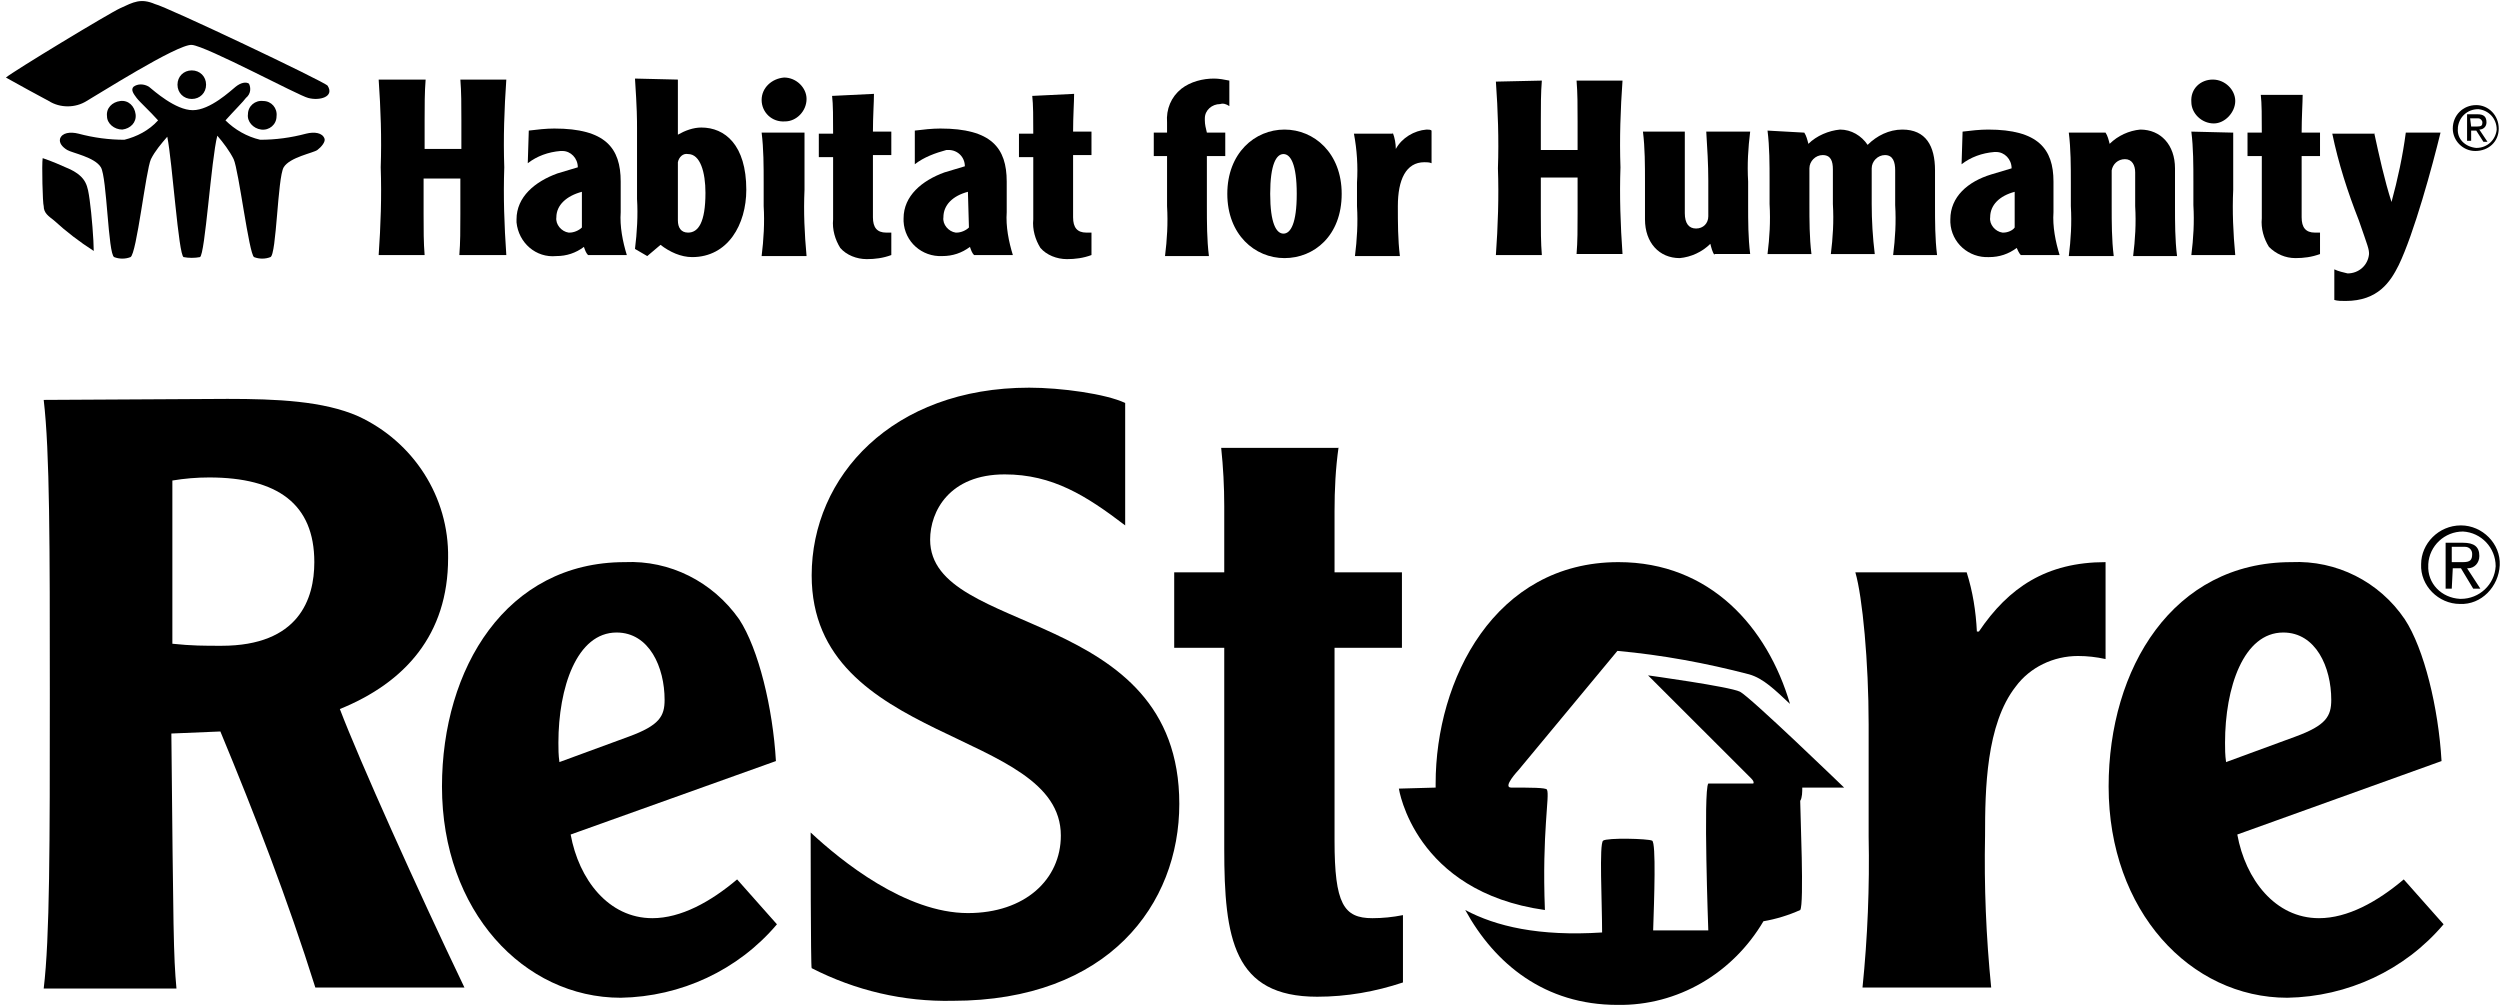 <?xml version="1.0" encoding="UTF-8"?> <svg xmlns="http://www.w3.org/2000/svg" width="169" height="68" viewBox="0 0 169 68" fill="none"><g clip-path="url(#clip0_1620_3319)"><path d="M8.27 8.759C8.822 8.69 9.236 8.276 9.167 7.724C9.098 7.173 8.684 6.759 8.132 6.828C7.58 6.897 7.165 7.311 7.234 7.862C7.234 8.345 7.718 8.759 8.27 8.759ZM21.939 9.379C21.801 8.966 21.249 8.897 20.696 9.035C19.661 9.311 18.625 9.448 17.59 9.448C16.692 9.242 15.864 8.759 15.242 8.138C15.795 7.517 16.485 6.828 16.623 6.621C16.968 6.345 16.968 5.931 16.83 5.655C16.623 5.517 16.278 5.586 15.933 5.862C15.588 6.138 14.207 7.448 13.033 7.448C11.86 7.448 10.41 6.138 10.065 5.862C9.72 5.655 9.306 5.655 9.029 5.862C8.822 6.069 9.029 6.345 9.236 6.621C9.444 6.897 10.134 7.517 10.686 8.138C10.065 8.828 9.236 9.242 8.408 9.448C7.373 9.448 6.337 9.311 5.302 9.035C4.749 8.897 4.197 8.966 4.059 9.379C3.99 9.655 4.197 9.931 4.542 10.138C4.887 10.345 6.406 10.621 6.82 11.31C7.234 12 7.304 17.173 7.718 17.38C8.063 17.517 8.477 17.517 8.822 17.38C9.236 17.173 9.858 11.517 10.203 10.759C10.479 10.207 10.893 9.724 11.308 9.242C11.653 10.966 12.067 17.241 12.412 17.38C12.757 17.448 13.171 17.448 13.517 17.38C13.862 17.241 14.276 10.759 14.69 9.173C15.104 9.655 15.519 10.207 15.795 10.759C16.14 11.517 16.83 17.173 17.175 17.38C17.521 17.517 17.935 17.517 18.28 17.38C18.694 17.241 18.763 12 19.177 11.31C19.592 10.621 21.18 10.345 21.456 10.138C21.732 9.931 22.008 9.586 21.939 9.379ZM17.659 8.759C18.211 8.828 18.694 8.414 18.694 7.862C18.763 7.311 18.349 6.828 17.797 6.828C17.245 6.759 16.761 7.173 16.761 7.724C16.692 8.207 17.107 8.69 17.659 8.759ZM12.964 6.69C13.517 6.69 13.931 6.276 13.931 5.724C13.931 5.173 13.517 4.759 12.964 4.759C12.412 4.759 11.998 5.173 11.998 5.724C11.998 6.276 12.412 6.69 12.964 6.69Z" fill="black"></path><path d="M22.146 5.793C22.629 6.552 21.594 6.828 20.834 6.621C20.213 6.483 13.931 3.104 12.964 3.035C11.998 2.966 6.475 6.483 5.854 6.828C5.094 7.31 4.059 7.31 3.299 6.828C3.023 6.69 0.883 5.517 0.4 5.242C0.883 4.828 7.372 0.897 8.132 0.552C9.029 0.138 9.513 -0.138 10.479 0.276C11.169 0.414 21.939 5.517 22.146 5.793Z" fill="black"></path><path d="M2.885 10.69C3.506 10.896 4.128 11.172 4.749 11.448C5.854 12 5.923 12.552 6.061 13.517C6.199 14.483 6.337 16.276 6.337 16.965C5.37 16.345 4.473 15.655 3.644 14.896C3.299 14.62 2.954 14.414 2.954 13.931C2.885 13.793 2.816 11.103 2.885 10.69Z" fill="black"></path><path d="M28.773 5.379C28.704 6.207 28.704 7.173 28.704 8.138V10.069C29.049 10.069 29.464 10.069 29.947 10.069C30.43 10.069 30.844 10.069 31.189 10.069V8.138C31.189 7.104 31.189 6.207 31.12 5.379H34.227C34.089 7.379 34.02 9.31 34.089 11.31C34.02 13.31 34.089 15.242 34.227 17.241H31.051C31.12 16.414 31.12 15.517 31.12 14.483V12.069C30.775 12.069 30.361 12.069 29.878 12.069C29.395 12.069 28.98 12.069 28.635 12.069V14.483C28.635 15.517 28.635 16.414 28.704 17.241H25.598C25.736 15.242 25.805 13.31 25.736 11.31C25.805 9.31 25.736 7.379 25.598 5.379H28.773Z" fill="black"></path><path d="M35.746 8.827C36.298 8.758 36.919 8.689 37.472 8.689C40.923 8.689 41.959 10 41.959 12.276V14.345C41.89 15.31 42.097 16.345 42.373 17.241H39.75C39.612 17.103 39.543 16.896 39.474 16.689C38.922 17.103 38.3 17.31 37.61 17.31C36.229 17.448 35.056 16.414 34.917 15.034C34.917 14.965 34.917 14.896 34.917 14.827C34.917 13.31 36.16 12.276 37.679 11.724L39.06 11.31C39.06 10.69 38.576 10.207 38.024 10.207C37.955 10.207 37.955 10.207 37.886 10.207C37.058 10.276 36.298 10.552 35.677 11.034L35.746 8.827ZM39.336 12.965C38.3 13.241 37.61 13.862 37.61 14.69C37.541 15.172 37.955 15.655 38.438 15.724H38.507C38.783 15.724 39.129 15.586 39.336 15.379V12.965Z" fill="black"></path><path d="M45.825 5.38V9.104C46.308 8.828 46.86 8.621 47.413 8.621C49 8.621 50.45 9.793 50.45 12.828C50.45 15.173 49.208 17.38 46.791 17.38C46.032 17.38 45.273 17.035 44.651 16.552L43.754 17.311L42.925 16.828C43.063 15.724 43.132 14.552 43.063 13.448V8.69C43.063 8.069 43.063 7.38 42.925 5.311L45.825 5.38ZM45.825 14.897C45.825 15.38 46.032 15.724 46.515 15.724C47.206 15.724 47.689 15.035 47.689 13.035C47.689 11.655 47.343 10.414 46.515 10.414C46.17 10.345 45.894 10.621 45.825 10.966C45.825 11.035 45.825 11.035 45.825 11.104V14.897Z" fill="black"></path><path d="M53.005 5.241C53.833 5.241 54.523 5.931 54.523 6.689C54.523 7.517 53.833 8.207 53.074 8.207C52.176 8.276 51.486 7.586 51.486 6.758C51.486 5.931 52.176 5.31 53.005 5.241ZM54.385 8.896C54.385 9.724 54.385 11.034 54.385 12.827C54.316 14.345 54.385 15.793 54.523 17.31H51.486C51.624 16.207 51.693 15.034 51.624 13.931V12.345C51.624 11.241 51.624 10.069 51.486 8.965H54.385V8.896Z" fill="black"></path><path d="M59.08 6.345C59.08 6.896 59.01 7.862 59.01 8.896H60.253V10.483H59.01V14.69C59.01 15.379 59.287 15.724 59.908 15.724C60.046 15.724 60.115 15.724 60.253 15.724V17.241C59.701 17.448 59.148 17.517 58.596 17.517C57.906 17.517 57.215 17.241 56.801 16.759C56.456 16.207 56.249 15.517 56.318 14.828V10.621H55.352V9.034H56.318C56.318 8 56.318 7.034 56.249 6.483L59.08 6.345Z" fill="black"></path><path d="M61.841 8.827C62.393 8.758 63.015 8.689 63.567 8.689C67.019 8.689 68.054 10 68.054 12.276V14.345C67.985 15.31 68.192 16.345 68.469 17.241H65.845C65.707 17.103 65.638 16.896 65.569 16.689C65.017 17.103 64.395 17.31 63.705 17.31C62.324 17.379 61.151 16.345 61.082 14.965C61.082 14.896 61.082 14.827 61.082 14.758C61.082 13.241 62.324 12.207 63.843 11.655L65.224 11.241C65.224 10.62 64.741 10.138 64.119 10.138C64.05 10.138 64.05 10.138 63.981 10.138C63.222 10.345 62.462 10.62 61.841 11.103V8.827ZM65.431 12.965C64.395 13.241 63.774 13.862 63.774 14.69C63.705 15.172 64.119 15.655 64.603 15.724H64.672C64.948 15.724 65.293 15.586 65.5 15.379L65.431 12.965Z" fill="black"></path><path d="M72.61 6.345C72.61 6.896 72.541 7.862 72.541 8.896H73.784V10.483H72.541V14.69C72.541 15.379 72.817 15.724 73.439 15.724C73.577 15.724 73.646 15.724 73.784 15.724V17.241C73.231 17.448 72.679 17.517 72.127 17.517C71.437 17.517 70.746 17.241 70.332 16.759C69.987 16.207 69.78 15.517 69.849 14.828V10.621H68.882V9.034H69.849C69.849 8 69.849 7.034 69.78 6.483L72.61 6.345Z" fill="black"></path><path d="M167.395 7.104C168.224 7.104 168.914 7.793 168.914 8.69C168.914 9.586 168.224 10.207 167.326 10.207C166.498 10.207 165.808 9.517 165.808 8.69C165.808 7.793 166.498 7.104 167.395 7.104C167.326 7.104 167.326 7.104 167.395 7.104ZM167.395 10C168.155 10 168.707 9.448 168.776 8.759C168.776 8 168.224 7.448 167.533 7.379C166.774 7.379 166.222 7.931 166.153 8.621C166.153 8.621 166.153 8.621 166.153 8.69C166.084 9.379 166.636 9.931 167.395 10C167.326 10 167.326 10 167.395 10ZM167.05 9.517H166.774V7.724H167.464C167.879 7.724 168.086 7.862 168.086 8.276C168.086 8.552 167.879 8.759 167.603 8.759L168.155 9.586H167.879L167.395 8.828H167.05V9.517ZM167.05 8.552H167.464C167.741 8.552 167.81 8.483 167.81 8.276C167.81 8.138 167.672 8 167.533 8C167.533 8 167.533 8 167.464 8H166.981L167.05 8.552Z" fill="black"></path><path d="M83.104 7.173C82.897 7.035 82.69 6.966 82.483 7.035C81.93 7.035 81.447 7.448 81.447 8C81.447 8.069 81.447 8.069 81.447 8.138C81.447 8.414 81.516 8.69 81.585 8.966H82.828V10.552H81.585V13.931C81.585 15.035 81.585 16.207 81.723 17.311H78.755C78.893 16.207 78.962 15.104 78.893 13.931V10.552H77.995V8.966H78.893V8.276C78.824 7.38 79.169 6.552 79.859 6C80.481 5.517 81.309 5.311 82.068 5.311C82.414 5.311 82.759 5.38 83.104 5.448V7.173Z" fill="black"></path><path d="M90.698 13.104C90.698 15.931 88.834 17.448 86.832 17.448C84.829 17.448 82.966 15.862 82.966 13.104C82.966 10.345 84.829 8.759 86.832 8.759C88.834 8.759 90.698 10.345 90.698 13.104ZM85.865 13.104C85.865 15.104 86.279 15.793 86.763 15.793C87.246 15.793 87.66 15.104 87.66 13.104C87.66 11.104 87.246 10.414 86.763 10.414C86.279 10.414 85.865 11.104 85.865 13.104Z" fill="black"></path><path d="M94.15 8.966C94.287 9.311 94.357 9.724 94.357 10.069C94.771 9.311 95.599 8.828 96.428 8.759C96.566 8.759 96.704 8.759 96.773 8.828V11.035C96.635 10.966 96.428 10.966 96.29 10.966C95.047 10.966 94.495 12.138 94.495 13.931C94.495 15.035 94.495 16.207 94.633 17.311H91.595C91.733 16.207 91.802 15.104 91.733 13.931V12.345C91.802 11.242 91.733 10.138 91.526 9.035H94.15V8.966Z" fill="black"></path><path d="M104.229 5.448C104.16 6.276 104.16 7.172 104.16 8.207V10.138C104.505 10.138 104.919 10.138 105.402 10.138C105.885 10.138 106.3 10.138 106.645 10.138V8.207C106.645 7.172 106.645 6.276 106.576 5.448H109.682C109.544 7.379 109.475 9.379 109.544 11.31C109.475 13.241 109.544 15.241 109.682 17.172H106.576C106.645 16.345 106.645 15.448 106.645 14.414V12C106.3 12 105.885 12 105.402 12C104.919 12 104.505 12 104.16 12V14.483C104.16 15.517 104.16 16.414 104.229 17.241H101.122C101.26 15.31 101.329 13.31 101.26 11.379C101.329 9.448 101.26 7.448 101.122 5.517L104.229 5.448Z" fill="black"></path><path d="M115.895 17.241C115.757 17.034 115.688 16.759 115.619 16.483C115.067 17.034 114.308 17.379 113.548 17.448C112.168 17.448 111.201 16.414 111.201 14.828V12.276C111.201 11.172 111.201 10 111.063 8.896H113.893V14.414C113.893 15.103 114.17 15.448 114.653 15.448C115.136 15.448 115.481 15.103 115.481 14.621V14.552V12.207C115.481 11.103 115.412 10 115.343 8.896H118.312C118.174 10 118.105 11.103 118.174 12.276V13.862C118.174 14.966 118.174 16.069 118.312 17.172H115.895V17.241Z" fill="black"></path><path d="M121.97 8.966C122.108 9.173 122.177 9.448 122.247 9.724C122.799 9.173 123.627 8.828 124.387 8.759C125.146 8.759 125.836 9.173 126.251 9.793C126.872 9.173 127.7 8.759 128.598 8.759C130.186 8.759 130.807 9.862 130.807 11.517V13.862C130.807 14.966 130.807 16.138 130.945 17.241H127.976C128.114 16.138 128.184 15.035 128.114 13.862V11.517C128.114 10.966 127.976 10.483 127.424 10.483C126.941 10.483 126.527 10.897 126.527 11.38C126.527 11.448 126.527 11.448 126.527 11.517V13.793C126.527 14.897 126.596 16.069 126.734 17.173H123.765C123.903 16.069 123.972 14.966 123.903 13.793V11.448C123.903 10.897 123.765 10.483 123.213 10.483C122.73 10.483 122.316 10.897 122.316 11.38V13.793C122.316 14.897 122.316 16.069 122.454 17.173H119.485C119.623 16.069 119.692 14.966 119.623 13.793V12.207C119.623 11.104 119.623 9.931 119.485 8.828L121.97 8.966Z" fill="black"></path><path d="M132.671 8.897C133.223 8.828 133.845 8.759 134.397 8.759C137.78 8.759 138.815 10.069 138.815 12.276V14.345C138.746 15.31 138.953 16.345 139.229 17.241H136.606C136.468 17.104 136.399 16.897 136.33 16.759C135.778 17.173 135.156 17.38 134.466 17.38C133.085 17.448 131.912 16.414 131.843 15.035C131.843 14.966 131.843 14.897 131.843 14.828C131.843 13.31 133.016 12.276 134.604 11.793L135.985 11.38C135.985 10.759 135.501 10.276 134.949 10.276C134.88 10.276 134.88 10.276 134.811 10.276C133.983 10.345 133.223 10.621 132.602 11.104L132.671 8.897ZM136.192 12.966C135.156 13.242 134.535 13.862 134.535 14.69C134.466 15.173 134.88 15.655 135.363 15.724H135.432C135.708 15.724 136.054 15.586 136.192 15.38V12.966Z" fill="black"></path><path d="M142.336 8.966C142.474 9.173 142.543 9.448 142.612 9.724C143.164 9.173 143.924 8.828 144.683 8.759C146.064 8.759 147.03 9.793 147.03 11.38V13.931C147.03 15.035 147.03 16.207 147.168 17.311H144.2C144.338 16.207 144.407 15.104 144.338 13.931V11.655C144.338 11.173 144.131 10.759 143.648 10.759C143.164 10.759 142.819 11.104 142.75 11.517V13.931C142.75 15.035 142.75 16.207 142.888 17.311H139.851C139.989 16.207 140.058 15.104 139.989 13.931V12.345C139.989 11.242 139.989 10.069 139.851 8.966H142.336Z" fill="black"></path><path d="M149.584 5.379C150.413 5.379 151.103 6.069 151.103 6.828C151.103 7.586 150.413 8.345 149.653 8.345C148.825 8.345 148.135 7.655 148.135 6.897C148.066 6 148.756 5.379 149.584 5.379ZM150.965 8.966C150.965 9.793 150.965 11.104 150.965 12.828C150.896 14.276 150.965 15.793 151.103 17.241H148.135C148.273 16.138 148.342 15.035 148.273 13.862V12.276C148.273 11.172 148.273 10 148.135 8.897L150.965 8.966Z" fill="black"></path><path d="M155.66 6.414C155.66 6.896 155.591 7.931 155.591 8.965H156.833V10.552H155.591V14.689C155.591 15.379 155.867 15.724 156.488 15.724C156.626 15.724 156.695 15.724 156.833 15.724V17.172C156.281 17.379 155.729 17.448 155.176 17.448C154.486 17.448 153.865 17.172 153.381 16.689C153.036 16.138 152.829 15.448 152.898 14.758V10.552H151.932V8.965H152.898C152.898 7.931 152.898 6.965 152.829 6.414H155.66Z" fill="black"></path><path d="M160.492 8.965C160.837 10.552 161.182 12.138 161.666 13.655C162.08 12.138 162.425 10.552 162.632 8.965H164.979C164.427 11.241 163.184 15.793 162.149 17.931C161.597 19.034 160.768 20.345 158.559 20.345C158.283 20.345 158.007 20.345 157.8 20.276V18.207C158.076 18.345 158.421 18.414 158.697 18.483C159.457 18.483 160.078 17.931 160.147 17.172C160.147 16.827 160.078 16.689 159.457 14.896C158.697 12.965 158.076 11.034 157.662 9.034H160.492V8.965Z" fill="black"></path><path d="M15.38 26.965C18.694 26.965 21.87 27.103 24.217 28.138C27.945 29.862 30.361 33.586 30.292 37.724C30.292 42.896 27.392 46.138 22.974 47.931C24.286 51.379 28.221 60.138 31.396 66.758H21.317C19.453 60.827 17.244 55.103 14.897 49.448L11.584 49.586C11.722 63.103 11.722 64.552 11.929 66.827H2.954C3.368 63.379 3.368 57.103 3.368 46.965C3.368 36.827 3.368 30.552 2.954 27.034L15.38 26.965ZM11.652 43.517C12.964 43.655 13.793 43.655 14.966 43.655C20.213 43.655 21.248 40.483 21.248 38C21.248 34.069 18.763 32.276 14.138 32.276C13.309 32.276 12.481 32.345 11.652 32.483V43.517Z" fill="black"></path><path d="M38.576 56.414C39.128 59.448 41.13 62.069 44.099 62.069C46.032 62.069 48.034 60.965 49.829 59.448L52.521 62.483C49.898 65.586 46.032 67.379 41.959 67.448C35.401 67.448 29.878 61.586 29.878 53.172C29.878 45.172 34.227 38 42.235 38C45.273 37.862 48.172 39.31 49.967 41.862C51.279 43.862 52.245 47.862 52.452 51.448L38.576 56.414ZM42.511 49.793C44.582 49.034 44.927 48.414 44.927 47.31C44.927 45.103 43.892 42.758 41.683 42.758C38.99 42.758 37.748 46.483 37.748 50.207C37.748 50.62 37.748 51.034 37.817 51.517L42.511 49.793Z" fill="black"></path><path d="M54.8 56.276C56.871 58.207 61.22 61.724 65.431 61.724C69.297 61.724 71.713 59.448 71.713 56.483C71.713 49.242 54.869 50.345 54.869 38.897C54.869 32.207 60.322 26.207 69.573 26.207C71.713 26.207 74.751 26.621 76.062 27.241V35.517C73.439 33.517 71.161 32.069 67.916 32.069C64.188 32.069 62.877 34.552 62.877 36.483C62.877 43.035 79.721 40.966 79.721 54.345C79.721 61.104 74.958 67.655 64.395 67.655C61.082 67.724 57.837 66.966 54.869 65.448C54.8 65.448 54.8 56.276 54.8 56.276Z" fill="black"></path><path d="M90.491 30.207C90.284 31.655 90.215 33.104 90.215 34.552V38.69H94.771V43.793H90.215V56.828C90.215 61.104 90.836 62.069 92.769 62.069C93.459 62.069 94.15 62 94.84 61.862V66.414C92.976 67.035 91.043 67.379 89.041 67.379C83.38 67.379 82.759 63.448 82.759 57.379V43.793H79.376V38.69H82.759V34.207C82.759 32.897 82.69 31.586 82.552 30.276H90.491V30.207Z" fill="black"></path><path d="M151.241 56.414C151.794 59.448 153.796 62.069 156.764 62.069C158.697 62.069 160.699 60.965 162.494 59.448L165.186 62.483C162.563 65.586 158.697 67.379 154.624 67.448C148.066 67.448 142.543 61.586 142.543 53.172C142.543 45.172 146.892 38 154.9 38C157.938 37.862 160.837 39.31 162.563 41.862C163.875 43.862 164.841 47.862 165.048 51.448L151.241 56.414ZM155.176 49.793C157.247 49.034 157.593 48.414 157.593 47.31C157.593 45.103 156.557 42.758 154.348 42.758C151.656 42.758 150.413 46.483 150.413 50.207C150.413 50.62 150.413 51.034 150.482 51.517L155.176 49.793Z" fill="black"></path><path d="M132.947 38.69C133.361 40 133.568 41.31 133.637 42.69H133.775C135.777 39.724 138.332 38 142.336 38V44.552C141.714 44.414 141.093 44.345 140.472 44.345C138.815 44.345 137.227 45.103 136.261 46.414C134.259 48.965 134.19 53.379 134.19 56.483C134.121 59.931 134.259 63.31 134.604 66.759H125.905C126.251 63.379 126.389 59.931 126.32 56.552V48.965C126.32 44.759 125.905 40.345 125.422 38.69H132.947Z" fill="black"></path><path d="M104.574 53.379C104.505 53.241 103.469 53.241 102.158 53.241C101.536 53.241 102.641 52.069 102.641 52.069L109.337 44C112.375 44.276 115.343 44.828 118.243 45.586C119.209 45.862 119.969 46.621 121.004 47.586C119.485 42.414 115.619 38 109.406 38C101.053 38 97.049 45.931 97.049 52.965C97.049 53.035 97.049 53.172 97.049 53.241L94.564 53.31C94.564 53.31 95.599 60.276 104.436 61.517C104.229 56.207 104.781 53.793 104.574 53.379ZM121.833 53.241H124.663C124.663 53.241 118.312 47.103 117.621 46.759C116.931 46.414 111.408 45.655 111.408 45.655L118.381 52.621C118.519 52.759 118.588 52.897 118.519 52.965H115.481C115.136 53.448 115.481 62.897 115.481 62.897H111.753C111.822 60.828 111.961 56.965 111.684 56.828C111.408 56.69 108.647 56.621 108.371 56.828C108.095 57.035 108.302 60.965 108.302 63.035C104.022 63.31 101.122 62.621 99.051 61.517C101.053 65.172 104.436 67.931 109.337 67.931C113.41 68 117.138 65.793 119.209 62.276C120.038 62.138 120.935 61.862 121.694 61.517C121.971 61.172 121.694 54.897 121.694 54.138C121.833 53.931 121.833 53.517 121.833 53.241Z" fill="black"></path><path d="M165.739 38H166.498C166.981 38 167.119 37.862 167.119 37.448C167.119 37.172 166.912 36.965 166.636 36.965H166.567H165.739V38ZM165.739 39.793H165.324V36.69H166.498C167.257 36.69 167.603 36.965 167.603 37.586C167.603 38.069 167.257 38.414 166.843 38.414H166.774L167.672 39.793H167.188L166.36 38.414H165.808L165.739 39.793ZM166.36 40.483C167.603 40.483 168.638 39.517 168.707 38.276C168.707 37.034 167.741 36 166.498 35.931C165.255 35.931 164.22 36.896 164.151 38.138V38.207C164.082 39.448 165.048 40.414 166.291 40.483C166.291 40.483 166.291 40.483 166.36 40.483ZM166.36 35.517C167.81 35.517 169.052 36.758 168.983 38.207C168.914 39.655 167.741 40.896 166.291 40.827C164.841 40.827 163.599 39.586 163.668 38.138C163.668 36.758 164.841 35.517 166.36 35.517Z" fill="black"></path></g><defs><clipPath id="clip0_1620_3319"><rect width="168.583" height="68" fill="white" transform="translate(0.4)"></rect></clipPath></defs></svg> 